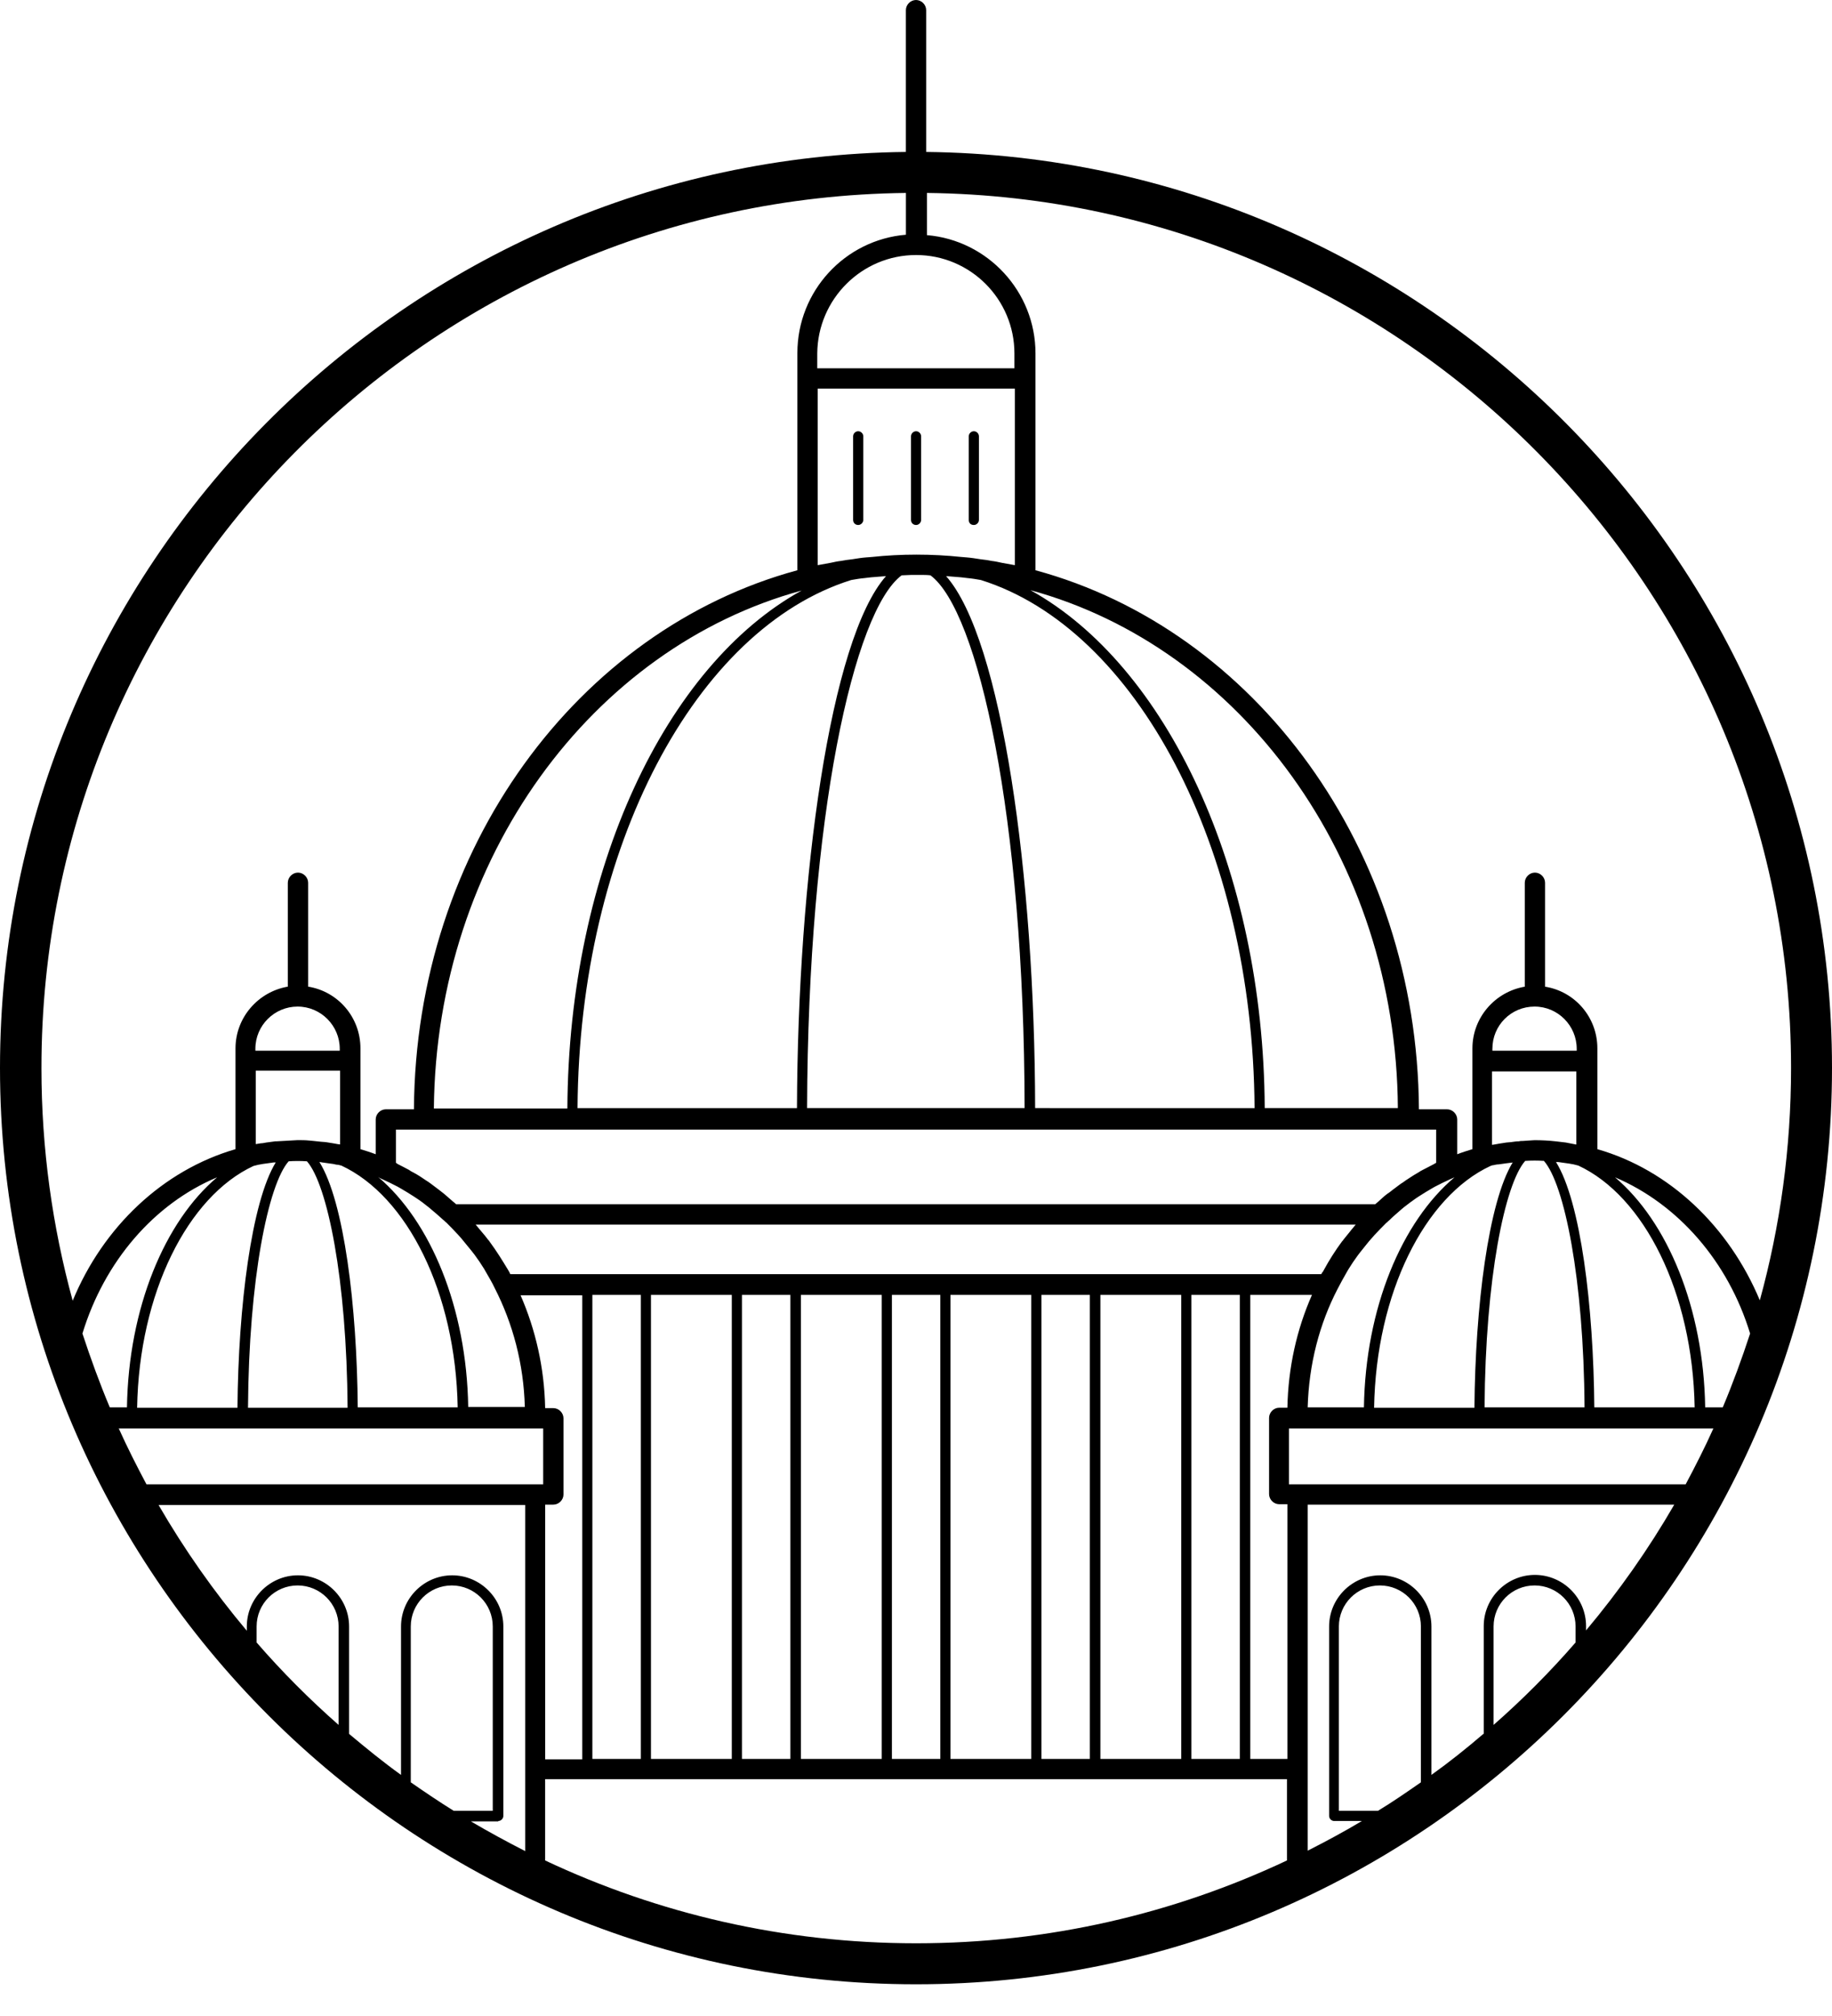 <svg width="40" height="44" viewBox="0 0 40 44" fill="none" xmlns="http://www.w3.org/2000/svg">
<path d="M18.738 11.458C18.797 11.458 18.849 11.407 18.849 11.347V9.523C18.849 9.463 18.797 9.412 18.738 9.412C18.678 9.412 18.627 9.463 18.627 9.523V11.347C18.627 11.416 18.678 11.458 18.738 11.458Z" fill="black"/>
<path d="M20.002 11.458C20.061 11.458 20.112 11.407 20.112 11.347V9.523C20.112 9.463 20.061 9.412 20.002 9.412C19.942 9.412 19.891 9.463 19.891 9.523V11.347C19.891 11.416 19.942 11.458 20.002 11.458Z" fill="black"/>
<path d="M21.263 11.458C21.323 11.458 21.374 11.407 21.374 11.347V9.523C21.374 9.463 21.323 9.412 21.263 9.412C21.203 9.412 21.152 9.463 21.152 9.523V11.347C21.152 11.416 21.195 11.458 21.263 11.458Z" fill="black"/>
<path d="M20.222 3.316V0.222C20.222 0.102 20.12 0 20 0C19.881 0 19.779 0.102 19.779 0.222V3.316C8.858 3.436 0 12.362 0 23.308C0 34.339 8.977 43.308 20 43.308C31.023 43.308 40 34.339 40 23.308C40 12.361 31.142 3.436 20.221 3.316H20.222ZM39.106 23.308C39.106 25.064 38.867 26.769 38.424 28.38C37.75 26.769 36.454 25.533 34.877 25.081V22.881C34.877 22.199 34.383 21.637 33.735 21.535V19.267C33.735 19.147 33.633 19.045 33.513 19.045C33.394 19.045 33.292 19.147 33.292 19.267V21.535C32.644 21.645 32.149 22.208 32.149 22.881V25.081C32.038 25.115 31.927 25.149 31.817 25.192V24.433C31.817 24.314 31.714 24.211 31.595 24.211H30.981C30.947 18.517 27.392 13.743 22.609 12.446V7.715C22.609 6.359 21.561 5.242 20.239 5.132V4.211C30.657 4.33 39.106 12.856 39.106 23.308V23.308ZM32.388 37.843C32.021 38.158 31.646 38.457 31.254 38.738V35.499C31.254 34.885 30.751 34.382 30.137 34.382C29.523 34.382 29.02 34.885 29.02 35.499V39.633C29.02 39.693 29.072 39.744 29.131 39.744H29.736C29.353 39.974 28.952 40.188 28.552 40.392V32.839H36.556C35.994 33.811 35.346 34.731 34.63 35.584V35.49C34.63 34.876 34.127 34.373 33.513 34.373C32.899 34.373 32.396 34.876 32.396 35.49V37.843L32.388 37.843ZM31.024 38.9C30.717 39.113 30.41 39.326 30.086 39.522H29.233V35.498C29.233 35.004 29.634 34.603 30.129 34.603C30.623 34.603 31.024 35.004 31.024 35.498L31.024 38.9ZM10.879 39.744C10.938 39.744 10.99 39.693 10.99 39.633V35.498C10.99 34.885 10.487 34.382 9.873 34.382C9.259 34.382 8.756 34.885 8.756 35.498V38.738C8.364 38.457 7.989 38.15 7.622 37.843V35.498C7.622 34.885 7.119 34.382 6.505 34.382C5.892 34.382 5.389 34.885 5.389 35.498V35.592C4.672 34.74 4.025 33.819 3.462 32.847H11.467V40.401C11.066 40.196 10.674 39.983 10.282 39.753H10.879L10.879 39.744ZM9.907 39.522C9.591 39.326 9.276 39.113 8.969 38.9V35.498C8.969 35.004 9.37 34.603 9.864 34.603C10.359 34.603 10.759 35.004 10.759 35.498V39.522L9.907 39.522ZM6.036 24.91H6.011C5.943 24.919 5.874 24.927 5.815 24.936C5.772 24.944 5.73 24.953 5.695 24.953C5.661 24.961 5.627 24.961 5.593 24.97H5.585V23.367H7.426V24.978C7.409 24.978 7.383 24.97 7.366 24.97C7.332 24.961 7.307 24.961 7.273 24.953C7.221 24.944 7.17 24.936 7.111 24.927C7.077 24.927 7.042 24.919 7.008 24.919C6.949 24.91 6.898 24.91 6.838 24.901C6.812 24.901 6.778 24.893 6.753 24.893C6.667 24.884 6.582 24.884 6.497 24.884L6.036 24.91L6.036 24.91ZM6.497 21.969C7.008 21.969 7.418 22.387 7.418 22.89V22.932H5.576V22.89C5.576 22.378 5.994 21.969 6.497 21.969H6.497ZM8.645 25.379V24.654H31.357V25.379C31.34 25.387 31.323 25.396 31.314 25.404C31.229 25.447 31.152 25.49 31.067 25.532C31.033 25.549 30.999 25.567 30.965 25.592C30.871 25.643 30.786 25.703 30.692 25.763C30.658 25.788 30.624 25.814 30.581 25.839C30.521 25.882 30.47 25.924 30.41 25.967C30.368 26.001 30.325 26.035 30.283 26.061C30.215 26.112 30.155 26.172 30.087 26.232C30.07 26.248 30.044 26.266 30.027 26.283H9.958C9.941 26.266 9.924 26.248 9.899 26.232C9.83 26.172 9.762 26.112 9.703 26.061C9.66 26.027 9.617 25.993 9.583 25.967C9.524 25.924 9.472 25.882 9.413 25.839C9.379 25.814 9.345 25.788 9.302 25.763C9.217 25.703 9.123 25.643 9.029 25.592C8.995 25.575 8.961 25.558 8.927 25.532C8.85 25.49 8.765 25.447 8.68 25.404C8.671 25.396 8.662 25.387 8.645 25.379H8.645ZM20.001 5.566C21.186 5.566 22.149 6.529 22.149 7.714V8.038H17.844V7.714C17.853 6.529 18.816 5.566 20.001 5.566V5.566ZM19.686 12.557C19.754 12.557 19.831 12.548 19.899 12.548H20.103C20.172 12.548 20.248 12.548 20.316 12.557C21.357 13.333 22.363 17.808 22.371 24.185H17.622C17.64 17.809 18.645 13.333 19.686 12.557H19.686ZM22.601 24.185C22.593 19.13 21.877 13.955 20.657 12.574C20.768 12.582 20.879 12.591 20.981 12.6C21.032 12.608 21.075 12.608 21.126 12.617C21.22 12.625 21.322 12.642 21.416 12.659C24.792 13.716 27.358 18.473 27.392 24.186L22.601 24.185ZM18.876 12.617C18.927 12.608 18.969 12.608 19.021 12.6C19.131 12.591 19.234 12.583 19.345 12.574C18.125 13.955 17.418 19.13 17.401 24.186H12.61C12.644 18.474 15.201 13.717 18.586 12.659C18.68 12.642 18.782 12.625 18.876 12.617L18.876 12.617ZM27.614 24.185C27.588 18.959 25.457 14.518 22.499 12.881C27.069 14.126 30.487 18.712 30.521 24.185H27.614ZM17.853 12.335V8.482H22.158V12.335L21.877 12.284C21.8 12.267 21.723 12.25 21.647 12.242C21.57 12.225 21.493 12.216 21.416 12.207C21.314 12.191 21.203 12.173 21.101 12.165C21.067 12.165 21.024 12.156 20.99 12.156C20.666 12.122 20.342 12.105 20.01 12.105C19.677 12.105 19.353 12.122 19.038 12.156C19.004 12.156 18.961 12.165 18.919 12.165C18.808 12.173 18.706 12.191 18.603 12.207C18.526 12.216 18.45 12.225 18.364 12.242C18.288 12.25 18.211 12.267 18.134 12.284L17.853 12.335H17.853ZM17.503 12.889C14.545 14.518 12.414 18.968 12.388 24.194H9.473C9.524 18.721 12.934 14.134 17.503 12.889H17.503ZM33.25 24.902C33.224 24.902 33.19 24.902 33.165 24.91C33.105 24.91 33.054 24.919 32.994 24.927C32.96 24.927 32.926 24.936 32.892 24.936C32.841 24.944 32.79 24.953 32.73 24.961C32.696 24.97 32.67 24.97 32.636 24.978C32.619 24.978 32.593 24.987 32.577 24.987V23.384H34.418V24.979H34.409C34.375 24.97 34.35 24.97 34.316 24.961L34.188 24.936C34.111 24.927 34.043 24.919 33.966 24.91C33.813 24.893 33.659 24.885 33.506 24.885C33.42 24.893 33.335 24.893 33.25 24.902L33.25 24.902ZM33.506 21.969C34.017 21.969 34.426 22.387 34.426 22.89V22.932H32.585V22.89C32.585 22.378 32.994 21.969 33.506 21.969H33.506ZM28.101 38.389H27.299V28.261H28.646C28.314 29.011 28.126 29.846 28.109 30.724H27.93C27.811 30.724 27.709 30.827 27.709 30.946V32.609C27.709 32.728 27.811 32.83 27.93 32.83H28.109V38.389L28.101 38.389ZM6.702 25.346C7.146 25.849 7.572 27.912 7.589 30.725H5.415C5.432 27.912 5.858 25.849 6.302 25.346C6.429 25.337 6.566 25.337 6.702 25.346H6.702ZM7.811 30.716C7.794 28.509 7.512 26.224 6.975 25.363C6.992 25.363 7.009 25.363 7.035 25.371C7.06 25.371 7.086 25.38 7.103 25.38C7.163 25.388 7.222 25.397 7.282 25.405C7.316 25.414 7.35 25.422 7.384 25.422C7.41 25.431 7.427 25.431 7.453 25.439C8.885 26.104 9.95 28.201 9.993 30.716L7.811 30.716ZM5.637 25.422C5.671 25.414 5.696 25.414 5.73 25.405C5.79 25.397 5.85 25.388 5.909 25.38C5.935 25.38 5.952 25.371 5.978 25.371H6.02C5.492 26.232 5.202 28.517 5.185 30.725H2.994C3.036 28.219 4.102 26.113 5.534 25.448L5.637 25.422L5.637 25.422ZM11.903 32.839H12.082C12.201 32.839 12.303 32.737 12.303 32.618V30.955C12.303 30.836 12.201 30.733 12.082 30.733H11.903C11.886 29.847 11.69 29.011 11.366 28.27H12.713V38.398H11.903L11.903 32.839ZM10.692 27.102C10.684 27.085 10.675 27.076 10.658 27.059C10.616 27 10.564 26.94 10.513 26.88C10.496 26.863 10.488 26.846 10.47 26.829C10.445 26.795 10.411 26.761 10.385 26.727H29.601C29.576 26.761 29.541 26.795 29.516 26.829C29.499 26.846 29.49 26.863 29.482 26.872C29.431 26.931 29.388 26.991 29.337 27.051C29.328 27.068 29.32 27.076 29.303 27.093C29.158 27.289 29.021 27.503 28.902 27.724C28.894 27.741 28.885 27.758 28.868 27.775C28.86 27.784 28.851 27.801 28.851 27.809H11.144C11.136 27.801 11.127 27.784 11.127 27.775C11.118 27.758 11.101 27.733 11.093 27.716C10.965 27.503 10.837 27.298 10.692 27.102L10.692 27.102ZM26.012 38.389V28.261H27.07V38.389H26.012ZM22.739 38.389V28.261H23.796V38.389H22.739ZM19.474 38.389V28.261H20.531V38.389H19.474ZM16.2 38.389V28.261H17.257V38.389H16.2ZM12.934 38.389V28.261H13.992V38.389H12.934ZM14.213 28.261H15.978V38.389H14.213V28.261ZM17.487 28.261H19.252V38.389H17.487V28.261ZM20.752 28.261H22.517V38.389H20.752V28.261ZM24.026 28.261H25.791V38.389H24.026V28.261ZM32.414 30.716C32.431 27.903 32.858 25.84 33.301 25.337C33.437 25.328 33.574 25.328 33.71 25.337C34.154 25.84 34.58 27.903 34.597 30.716H32.414ZM32.611 25.43C32.645 25.422 32.679 25.413 32.721 25.413C32.781 25.405 32.841 25.396 32.9 25.388C32.926 25.388 32.952 25.379 32.969 25.379C32.986 25.379 33.003 25.379 33.028 25.371C32.5 26.232 32.21 28.517 32.193 30.725H30.002C30.044 28.218 31.11 26.113 32.542 25.448C32.568 25.439 32.585 25.43 32.611 25.43L32.611 25.43ZM34.81 30.716C34.793 28.508 34.512 26.223 33.974 25.362H34.017C34.043 25.362 34.068 25.371 34.085 25.371C34.145 25.379 34.205 25.388 34.264 25.396C34.298 25.405 34.324 25.405 34.358 25.413L34.461 25.439C35.893 26.104 36.958 28.201 37.001 30.716L34.81 30.716ZM29.78 30.716H28.552C28.578 29.778 28.808 28.892 29.209 28.124C29.269 28.005 29.337 27.886 29.405 27.766C29.414 27.749 29.431 27.724 29.439 27.707C29.507 27.596 29.576 27.494 29.652 27.391C29.669 27.366 29.695 27.34 29.712 27.314C29.789 27.221 29.865 27.118 29.942 27.033C29.968 27.008 29.985 26.982 30.01 26.956C30.096 26.863 30.181 26.777 30.266 26.692C30.292 26.675 30.309 26.65 30.334 26.633C30.419 26.547 30.513 26.471 30.599 26.394C30.616 26.377 30.633 26.368 30.65 26.351C30.735 26.283 30.829 26.215 30.914 26.155C30.931 26.147 30.948 26.13 30.965 26.121C31.067 26.053 31.17 25.993 31.272 25.933C31.289 25.925 31.315 25.908 31.332 25.899C31.443 25.84 31.553 25.788 31.664 25.737C31.698 25.72 31.724 25.712 31.758 25.695C30.607 26.667 29.814 28.542 29.78 30.716L29.78 30.716ZM8.348 25.737C8.458 25.788 8.569 25.84 8.68 25.899C8.697 25.908 8.723 25.925 8.74 25.933C8.842 25.993 8.944 26.053 9.047 26.121C9.064 26.13 9.081 26.147 9.098 26.155C9.191 26.215 9.277 26.283 9.362 26.351C9.379 26.368 9.396 26.377 9.413 26.394C9.507 26.471 9.592 26.547 9.677 26.624C9.703 26.641 9.72 26.667 9.746 26.684C9.831 26.769 9.916 26.854 10.001 26.948C10.027 26.974 10.044 26.999 10.07 27.025L10.3 27.306C10.317 27.332 10.342 27.357 10.36 27.383C10.436 27.485 10.504 27.587 10.573 27.698C10.581 27.715 10.598 27.741 10.607 27.758C10.675 27.877 10.743 27.988 10.803 28.116C11.195 28.883 11.434 29.761 11.459 30.708H10.223C10.189 28.534 9.396 26.65 8.254 25.686C8.288 25.712 8.313 25.72 8.347 25.737L8.348 25.737ZM2.772 30.716H2.397C2.175 30.188 1.979 29.65 1.8 29.105C2.278 27.536 3.36 26.274 4.741 25.695C3.599 26.658 2.806 28.542 2.772 30.716H2.772ZM11.86 31.177V32.396H3.198C2.985 31.995 2.781 31.594 2.593 31.177H11.86ZM11.902 38.832H28.1V40.605C25.636 41.765 22.9 42.413 20.001 42.413C17.111 42.413 14.366 41.765 11.902 40.605L11.902 38.832ZM28.322 32.396H28.143V31.177H37.41C37.223 31.594 37.018 31.995 36.805 32.396H28.322ZM37.231 30.716C37.197 28.542 36.404 26.658 35.262 25.695C36.643 26.283 37.734 27.536 38.212 29.105C38.033 29.651 37.837 30.188 37.615 30.716H37.231ZM19.78 4.211V5.123C18.45 5.234 17.41 6.351 17.41 7.706V12.446C12.628 13.742 9.072 18.516 9.038 24.211H8.424C8.305 24.211 8.203 24.314 8.203 24.433V25.192C8.092 25.149 7.981 25.115 7.87 25.081V22.881C7.87 22.199 7.376 21.637 6.728 21.534V19.267C6.728 19.147 6.625 19.045 6.506 19.045C6.387 19.045 6.284 19.147 6.284 19.267V21.534C5.637 21.645 5.142 22.208 5.142 22.881V25.081C3.556 25.541 2.252 26.777 1.587 28.389C1.144 26.769 0.905 25.072 0.905 23.316C0.897 12.856 9.345 4.33 19.78 4.211L19.78 4.211ZM5.603 35.848V35.498C5.603 35.004 6.003 34.603 6.498 34.603C6.992 34.603 7.393 35.004 7.393 35.498V37.647C6.762 37.093 6.157 36.487 5.603 35.848L5.603 35.848ZM32.611 37.647V35.498C32.611 35.004 33.011 34.603 33.506 34.603C34 34.603 34.401 35.004 34.401 35.498V35.848C33.847 36.487 33.242 37.093 32.611 37.647L32.611 37.647Z" fill="black"/>
</svg>
